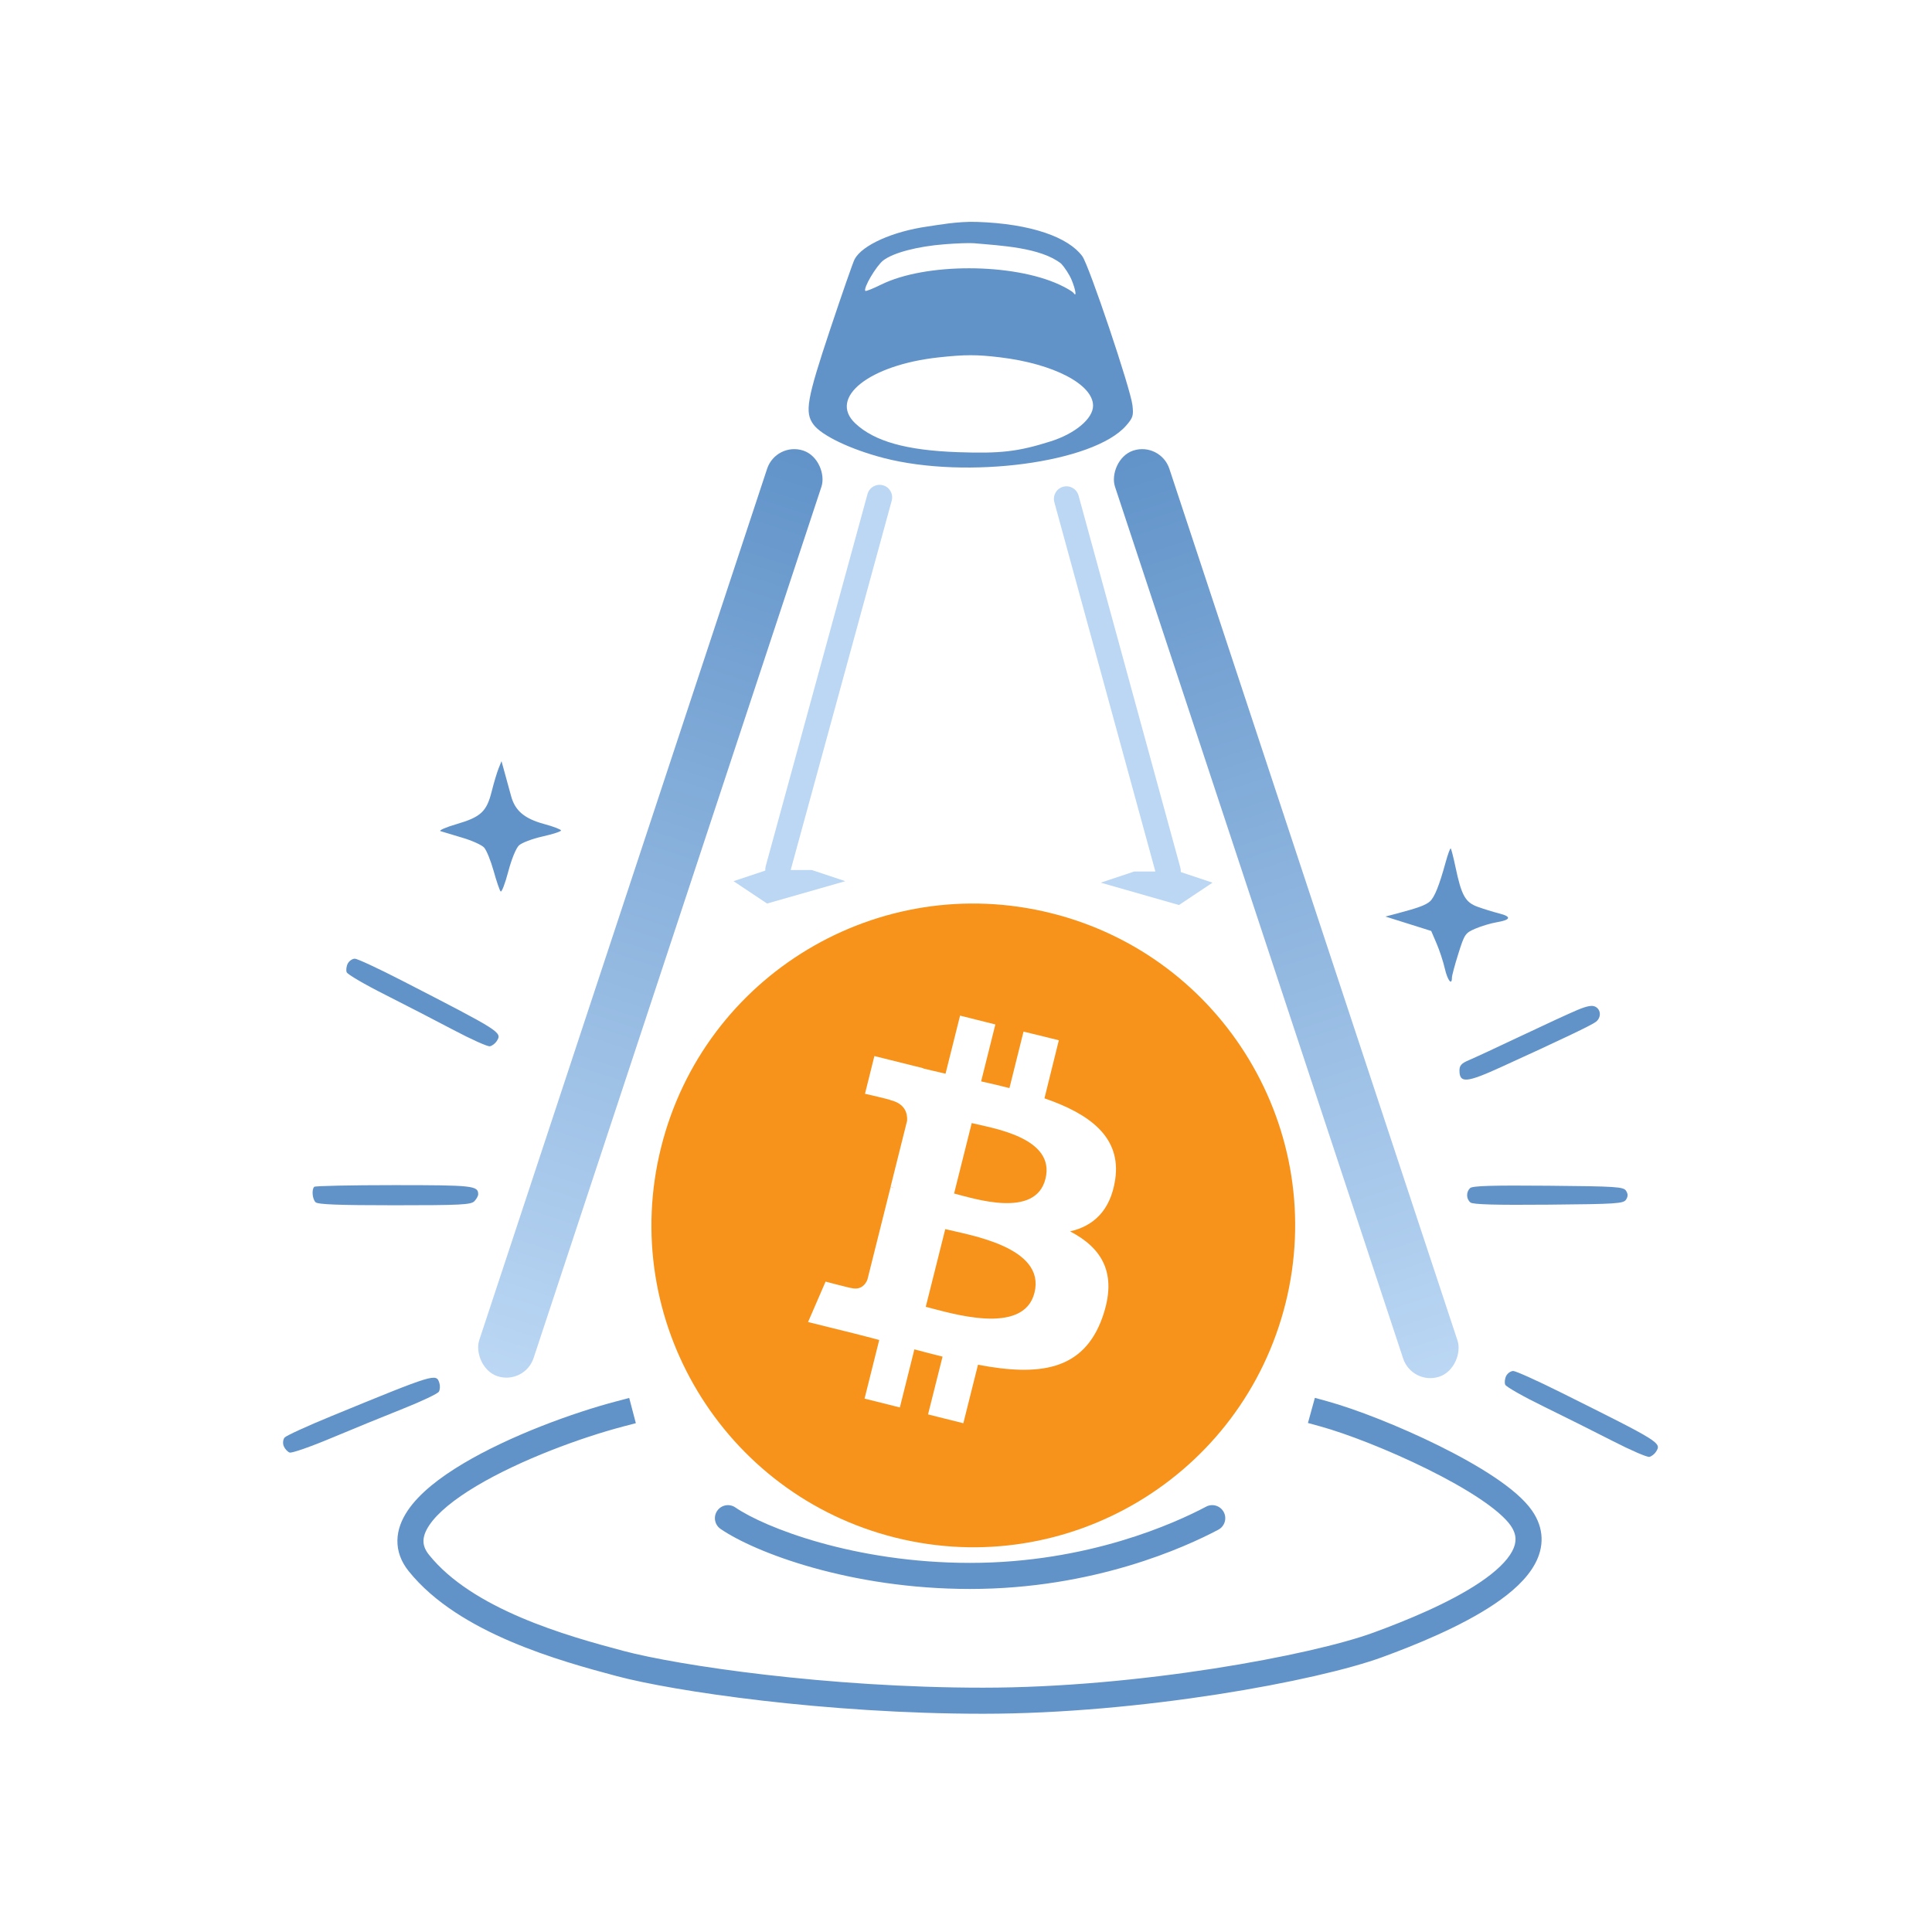 <svg width="270" height="270" viewBox="0 0 270 270" fill="none" xmlns="http://www.w3.org/2000/svg">
<rect width="270" height="270" fill="white"/>
<rect x="108.459" y="61.715" width="7.996" height="136.233" rx="3.998" transform="rotate(18.281 108.459 61.715)" fill="url(#paint0_linear_20_238)"/>
<path d="M121.235 69.046C121.491 68.112 122.455 67.562 123.389 67.817C124.324 68.073 124.874 69.037 124.618 69.971L110.5 121.584H113.446L118.131 123.146L107.199 126.27L102.513 123.146L106.954 121.665C106.937 121.464 106.954 121.256 107.01 121.049L121.235 69.046Z" fill="#BBD7F4"/>
<path d="M150.73 69.254C150.475 68.32 149.51 67.77 148.576 68.025C147.642 68.281 147.092 69.245 147.347 70.179L161.465 121.792H158.52L153.834 123.354L164.767 126.478L169.452 123.354L165.011 121.873C165.029 121.672 165.011 121.464 164.955 121.257L150.73 69.254Z" fill="#BBD7F4"/>
<path d="M168.558 210.558C169.447 210.088 170.549 210.427 171.02 211.316C171.491 212.205 171.152 213.308 170.263 213.779C165.686 216.202 152.892 222.06 135.571 222.06C118.805 222.06 105.485 216.954 100.701 213.671C99.871 213.101 99.66 211.967 100.23 211.138C100.799 210.308 101.934 210.097 102.763 210.666C106.829 213.457 119.394 218.416 135.571 218.416C152.089 218.416 164.284 212.821 168.558 210.558Z" fill="#6193C9"/>
<path d="M185.513 195.835C189.426 196.915 195.521 199.284 201.095 202.044C203.887 203.427 206.589 204.927 208.844 206.437C211.055 207.918 213.004 209.516 214.12 211.134C214.941 212.324 215.39 213.589 215.437 214.899C215.483 216.2 215.127 217.419 214.535 218.523C213.38 220.676 211.247 222.551 208.889 224.143C204.133 227.354 197.636 229.955 193.204 231.58C184.105 234.916 159.416 239.5 137.393 239.5C115.408 239.5 94.16 236.365 86.165 234.232C82.262 233.192 76.76 231.699 71.396 229.414C66.059 227.14 60.657 224.001 57.099 219.554C56.051 218.244 55.511 216.794 55.538 215.263C55.564 213.764 56.131 212.372 56.961 211.129C58.591 208.692 61.483 206.469 64.729 204.535C71.28 200.631 80.12 197.42 86.172 195.83L87.934 195.366L88.86 198.891L87.097 199.354C81.262 200.887 72.766 203.988 66.594 207.666C63.477 209.523 61.159 211.407 59.991 213.155C59.422 214.005 59.192 214.724 59.181 215.327C59.171 215.897 59.354 216.538 59.945 217.277C62.947 221.03 67.697 223.877 72.824 226.061C77.924 228.234 83.198 229.67 87.104 230.711C94.727 232.744 115.648 235.856 137.393 235.856C159.101 235.856 183.347 231.312 191.949 228.158C196.368 226.538 202.495 224.063 206.85 221.122C209.047 219.639 210.59 218.169 211.323 216.802C211.675 216.146 211.814 215.561 211.795 215.028C211.777 214.502 211.6 213.9 211.12 213.203C210.41 212.175 208.942 210.889 206.817 209.465C204.735 208.072 202.183 206.649 199.477 205.309C194.054 202.624 188.179 200.351 184.544 199.348L182.787 198.864L183.756 195.351L185.513 195.835Z" fill="#6193C9"/>
<rect width="7.996" height="136.233" rx="3.998" transform="matrix(-0.95 0.314 0.314 0.95 162.165 61.715)" fill="url(#paint1_linear_20_238)"/>
<path fill-rule="evenodd" clip-rule="evenodd" d="M129.629 31.653C124.759 32.342 120.484 34.257 119.433 36.228C119.215 36.633 117.686 41.032 116.027 45.998C112.751 55.825 112.435 57.614 113.676 59.315C114.805 60.866 118.894 62.814 123.513 64.011C135.173 67.021 152.836 64.663 157.367 59.492C158.338 58.383 158.431 58.084 158.259 56.612C157.985 54.287 152.195 37.085 151.256 35.809C149.332 33.186 144.168 31.256 136.477 31.009C133.777 30.921 130.87 31.48 129.629 31.653ZM132.064 34.132C128.235 34.425 124.861 35.31 123.448 36.386C122.454 37.151 120.595 40.31 120.939 40.654C121.013 40.729 122.008 40.333 123.151 39.769C129.336 36.722 141.502 36.736 148.096 39.797C149.021 40.226 149.89 40.743 150.034 40.948C150.499 41.619 150.327 40.477 149.755 39.108C149.458 38.39 148.793 37.365 148.277 36.825C145.399 34.588 139.895 34.329 136.098 33.992C135.517 33.94 133.704 34.001 132.064 34.132ZM131.186 49.945C121.501 50.993 115.711 55.569 119.526 59.166C122.198 61.681 126.664 62.939 133.853 63.191C139.843 63.405 142.292 63.117 146.842 61.677C150.266 60.591 152.757 58.499 152.757 56.701C152.757 53.714 147.255 50.844 139.787 49.94C136.516 49.544 134.857 49.544 131.186 49.945ZM69.682 107.374C69.459 107.929 69.022 109.378 68.716 110.603C68.009 113.431 67.201 114.182 63.771 115.183C62.27 115.621 61.281 116.059 61.569 116.157C61.857 116.255 63.209 116.66 64.575 117.061C65.942 117.457 67.326 118.086 67.656 118.449C67.991 118.817 68.586 120.285 68.985 121.711C69.38 123.141 69.822 124.432 69.966 124.581C70.105 124.735 70.584 123.5 71.021 121.837C71.49 120.061 72.113 118.533 72.531 118.142C72.926 117.774 74.408 117.215 75.826 116.898C77.243 116.581 78.405 116.204 78.405 116.059C78.405 115.915 77.336 115.505 76.035 115.155C73.298 114.41 71.983 113.301 71.43 111.265C71.146 110.221 70.858 109.178 70.57 108.129L70.087 106.373L69.682 107.374ZM202.034 120.49C201.133 123.775 200.473 125.41 199.827 125.979C199.227 126.501 198.196 126.878 195.194 127.675L193.614 128.089L196.816 129.096L200.013 130.102L200.761 131.845C201.175 132.804 201.695 134.389 201.918 135.367C202.299 137.016 202.908 137.794 202.908 136.63C202.908 136.35 203.312 134.841 203.809 133.27C204.669 130.535 204.771 130.391 206.193 129.776C207.011 129.427 208.34 129.026 209.149 128.891C211.161 128.551 211.286 128.103 209.497 127.651C208.67 127.442 207.318 127.022 206.495 126.724C204.771 126.095 204.242 125.14 203.405 121.161C203.122 119.819 202.824 118.654 202.745 118.575C202.666 118.496 202.346 119.353 202.034 120.49ZM48.603 134.654C48.408 135.027 48.339 135.577 48.45 135.875C48.566 136.173 50.973 137.58 53.799 139.001C56.624 140.427 60.955 142.659 63.418 143.963C65.881 145.263 68.153 146.284 68.465 146.218C68.776 146.158 69.208 145.832 69.422 145.492C70.194 144.261 70.073 144.187 56.155 137.03C52.888 135.348 49.937 133.979 49.593 133.979C49.249 133.979 48.803 134.281 48.603 134.654ZM220.427 141.154C219.377 141.592 215.831 143.227 212.555 144.783C209.274 146.34 205.998 147.858 205.278 148.161C204.251 148.59 203.963 148.902 203.963 149.596C203.963 151.413 204.934 151.334 209.79 149.121C218.257 145.263 222.523 143.227 223.062 142.78C223.792 142.174 223.745 141.112 222.969 140.697C222.514 140.45 221.807 140.576 220.427 141.154ZM43.915 165.857C43.533 166.239 43.65 167.562 44.1 168.014C44.412 168.326 47.349 168.438 55.123 168.438C64.296 168.438 65.802 168.364 66.281 167.884C66.583 167.581 66.829 167.138 66.829 166.901C66.829 165.703 66.095 165.624 55.067 165.624C49.063 165.624 44.045 165.731 43.915 165.857ZM205.44 166.043C204.874 166.607 204.901 167.553 205.496 168.047C205.835 168.331 209.005 168.42 216.417 168.354C225.92 168.27 226.891 168.205 227.244 167.646C227.528 167.199 227.528 166.863 227.244 166.416C226.891 165.857 225.915 165.792 216.361 165.708C208.494 165.638 205.761 165.722 205.44 166.043Z" fill="#6193C9"/>
<path d="M40.477 202.996C40.178 202.887 39.805 202.478 39.648 202.087C39.494 201.693 39.553 201.157 39.777 200.896C40 200.634 42.957 199.279 46.357 197.885C60.835 191.943 60.971 191.9 61.405 193.285C61.525 193.668 61.493 194.209 61.337 194.485C61.184 194.764 58.933 195.83 56.346 196.86C53.755 197.887 49.246 199.733 46.327 200.957C43.412 202.184 40.779 203.101 40.477 202.996Z" fill="#6193C9"/>
<path d="M210.354 193.508C210.239 193.211 210.302 192.661 210.492 192.285C210.687 191.91 211.13 191.602 211.473 191.597C211.817 191.593 214.785 192.926 218.073 194.566C232.08 201.547 232.202 201.62 231.446 202.86C231.236 203.203 230.808 203.534 230.498 203.599C230.187 203.668 227.902 202.676 225.423 201.407C222.944 200.134 218.585 197.957 215.742 196.567C212.899 195.181 210.474 193.805 210.354 193.508Z" fill="#6193C9"/>
<path d="M132.102 171.77C135.443 172.606 146.163 174.256 144.572 180.66C143.041 186.786 132.738 183.465 129.377 182.63L132.102 171.77Z" fill="#F7931A"/>
<path d="M135.801 156.952C138.586 157.648 147.556 158.942 146.104 164.749C144.711 170.338 136.12 167.493 133.335 166.797L135.801 156.952Z" fill="#F7931A"/>
<path fill-rule="evenodd" clip-rule="evenodd" d="M92.382 160.373C98.389 136.267 122.793 121.609 146.899 127.616C170.986 133.622 185.664 158.026 179.658 182.132C173.631 206.238 149.226 220.896 125.14 214.889C101.054 208.883 86.375 184.459 92.382 160.373ZM132.141 150.051C131.067 149.812 130.013 149.554 128.998 149.315V149.276L122.197 147.585L120.884 152.855C120.929 152.865 124.541 153.69 124.464 153.75C126.473 154.247 126.831 155.56 126.771 156.615L124.464 165.843C124.603 165.883 124.783 165.943 124.982 166.022C124.822 165.982 124.643 165.922 124.464 165.883L121.222 178.831C120.983 179.427 120.367 180.342 118.975 180.004C119.013 180.063 115.408 179.118 115.375 179.109L112.928 184.757L119.352 186.349C120.545 186.647 121.719 186.965 122.873 187.263L120.824 195.458L125.757 196.691L127.786 188.576C129.118 188.934 130.431 189.272 131.724 189.591L129.695 197.666L134.628 198.899L136.676 190.724C145.089 192.315 151.415 191.659 154.08 184.061C156.228 177.936 153.981 174.395 149.545 172.088C152.767 171.352 155.194 169.224 155.85 164.848C156.745 158.862 152.19 155.64 145.965 153.492L147.974 145.377L143.041 144.164L141.072 152.06C139.779 151.722 138.446 151.423 137.114 151.125L139.103 143.169L134.171 141.936L132.141 150.051Z" fill="#F7931A"/>
<defs>
<linearGradient id="paint0_linear_20_238" x1="112.456" y1="61.715" x2="112.456" y2="197.948" gradientUnits="userSpaceOnUse">
<stop stop-color="#6193C9"/>
<stop offset="1" stop-color="#BBD7F4"/>
</linearGradient>
<linearGradient id="paint1_linear_20_238" x1="3.998" y1="0" x2="3.998" y2="136.233" gradientUnits="userSpaceOnUse">
<stop stop-color="#6193C9"/>
<stop offset="1" stop-color="#BBD7F4"/>
</linearGradient>
</defs>
</svg>
